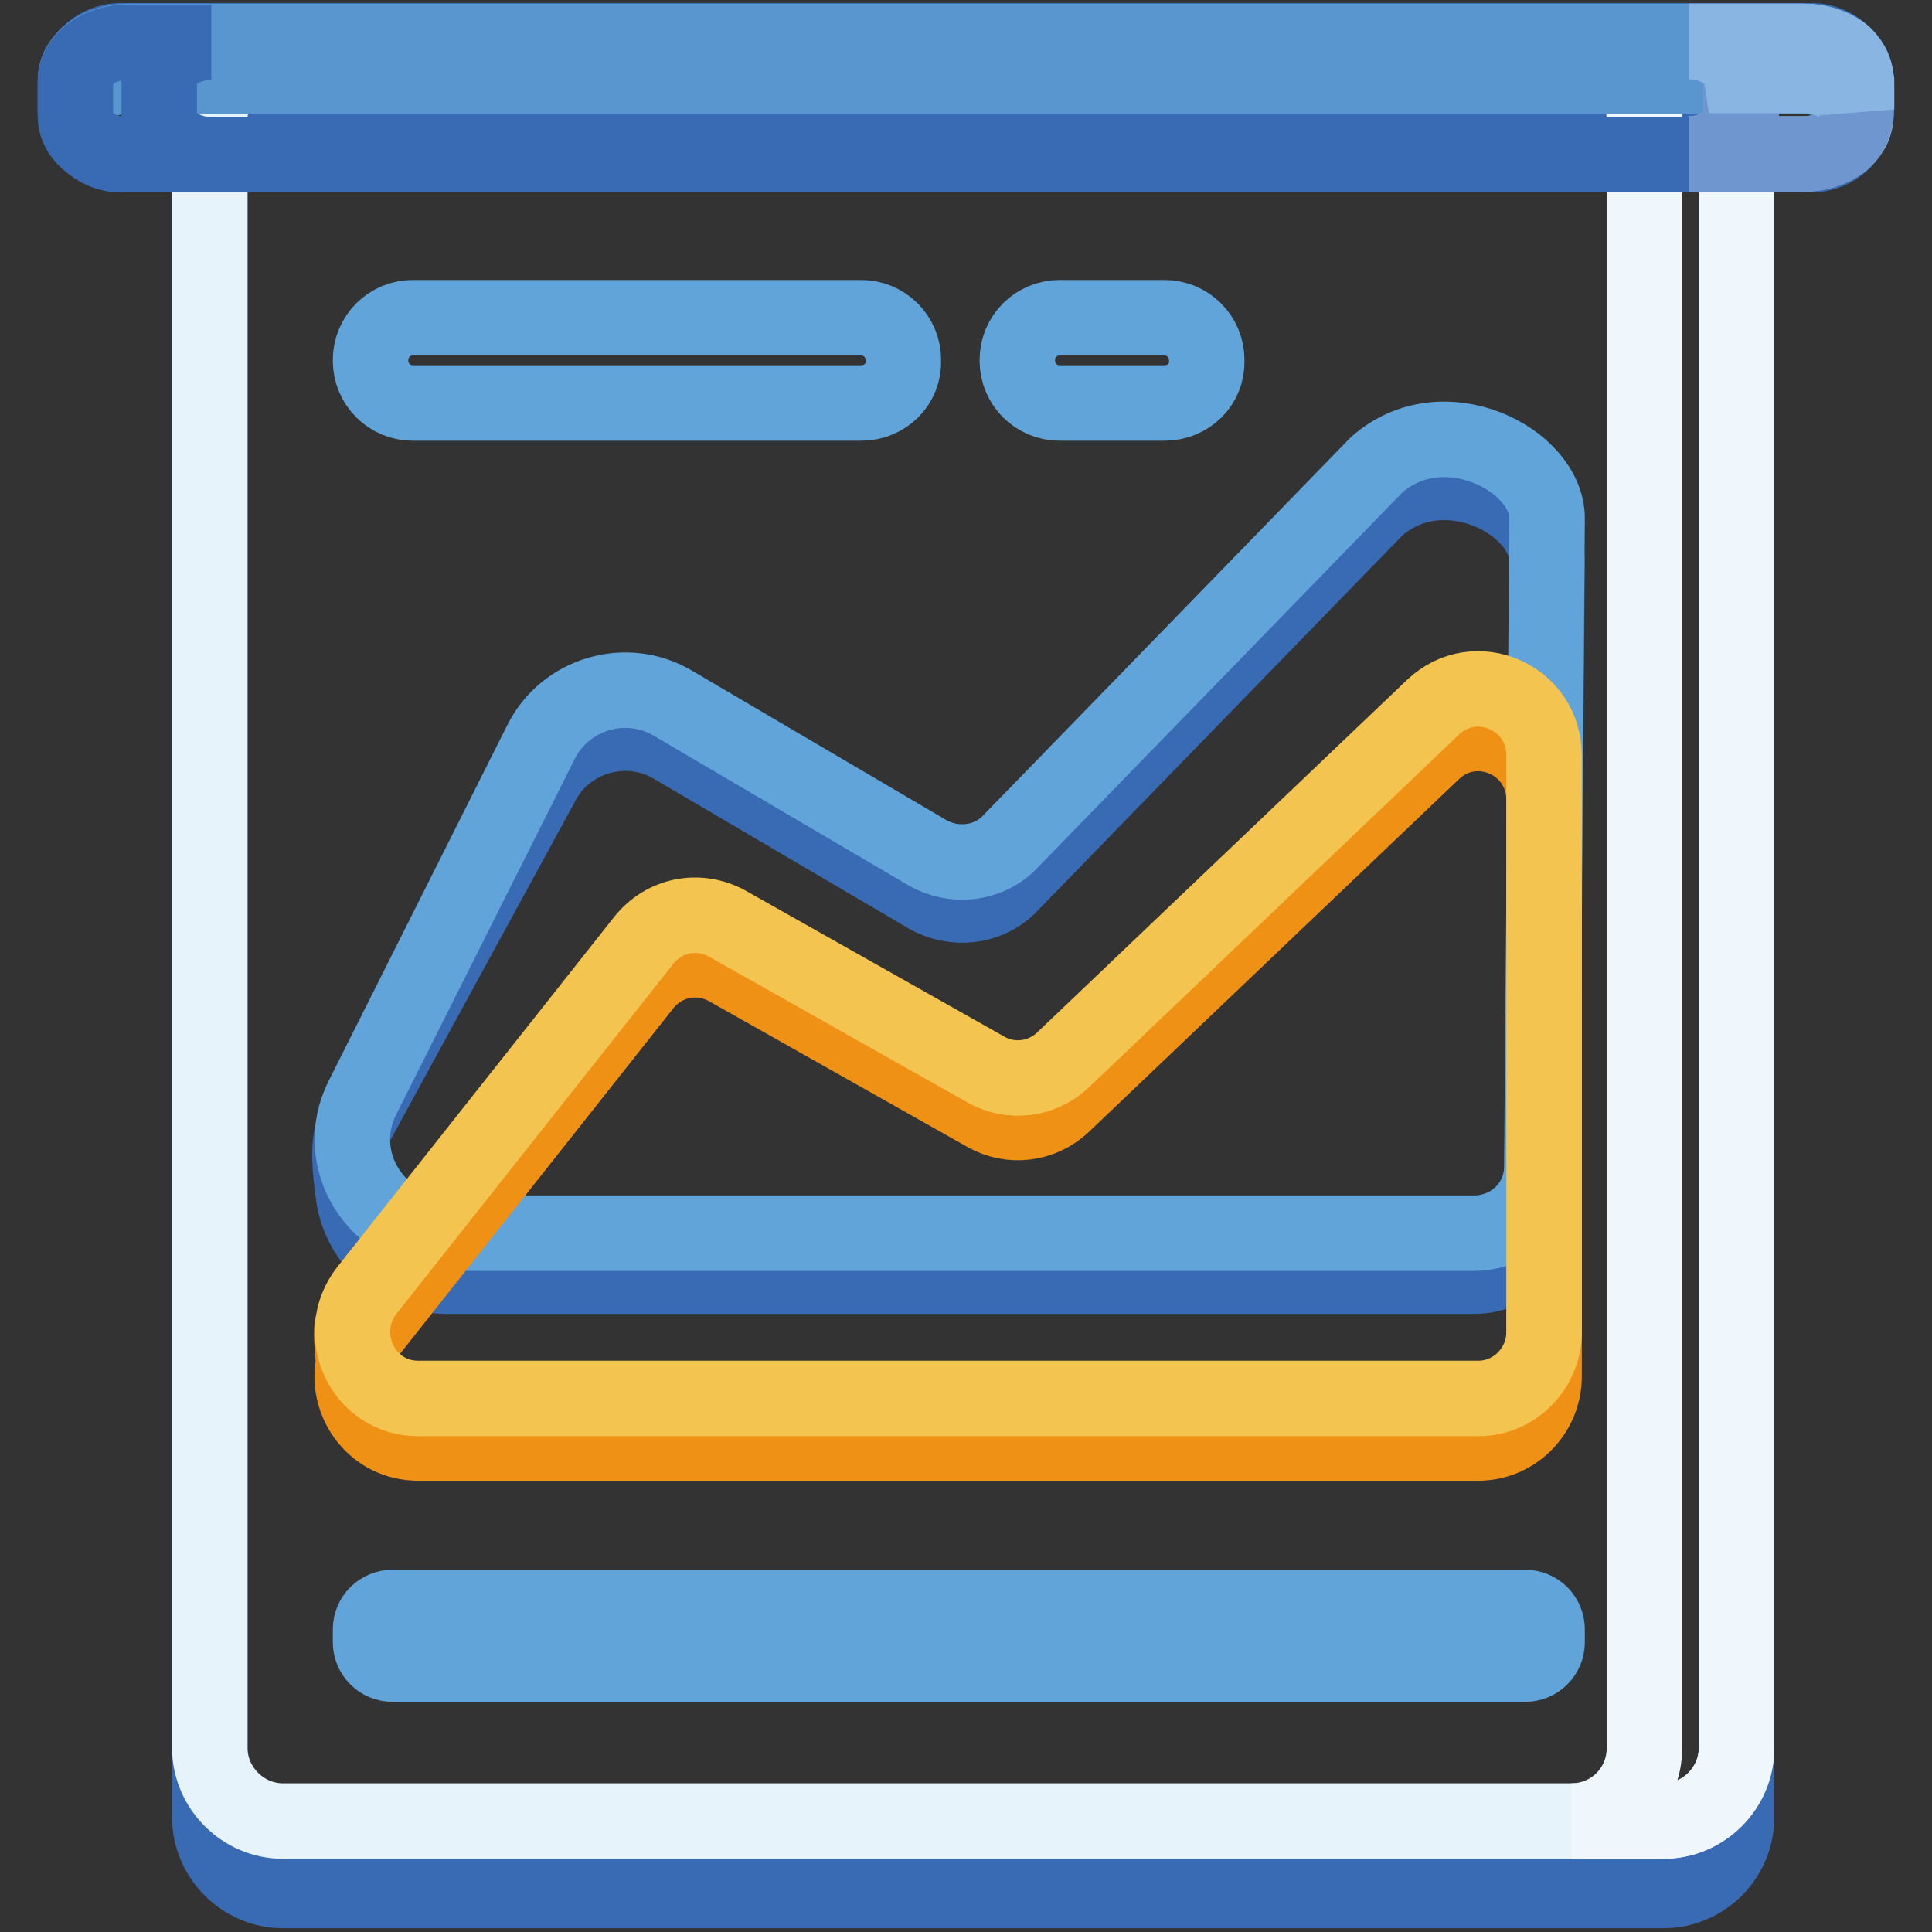 <?xml version="1.0" encoding="utf-8"?>
<!-- Svg Vector Icons : http://www.onlinewebfonts.com/icon -->
<!DOCTYPE svg PUBLIC "-//W3C//DTD SVG 1.1//EN" "http://www.w3.org/Graphics/SVG/1.1/DTD/svg11.dtd">
<svg version="1.1" xmlns="http://www.w3.org/2000/svg" xmlns:xlink="http://www.w3.org/1999/xlink" x="0px" y="0px" viewBox="0 0 256 256" enable-background="new 0 0 256 256" xml:space="preserve">
<rect x="0" y="0" width="256" height="256" fill="#333333" stroke="none"/>
<g> <path stroke-width="10" fill-opacity="0" stroke="#386bb4"  d="M220.4,250.5H37.5c-5.3,0-9.7-4.4-9.7-9.7V25c0-5.3,4.4-9.7,9.7-9.7h182.9c5.3,0,9.7,4.4,9.7,9.7v215.8 C230.1,246.2,225.7,250.5,220.4,250.5z"/> <path stroke-width="10" fill-opacity="0" stroke="#e6f3fb"  d="M220.4,241.3H37.5c-5.3,0-9.7-4.4-9.7-9.7V15.8c0-5.3,4.4-9.7,9.7-9.7h182.9c5.3,0,9.7,4.4,9.7,9.7v215.8 C230.1,237,225.7,241.3,220.4,241.3z"/> <path stroke-width="10" fill-opacity="0" stroke="#f0f7fc"  d="M220.4,6.1h-12.2c5.3,0,9.7,4.4,9.7,9.7v215.8c0,5.4-4.3,9.7-9.7,9.7h12.2c5.3,0,9.7-4.4,9.7-9.7V15.8 C230.1,10.5,225.7,6.1,220.4,6.1z"/> <path stroke-width="10" fill-opacity="0" stroke="#386bb4"  d="M240,20.5H16c-3.3,0-6-2.7-6-6v-3.1c0-3.3,2.7-6,6-6H240c3.3,0,6,2.7,6,6v3.1C246,17.8,243.3,20.5,240,20.5 L240,20.5z"/> <path stroke-width="10" fill-opacity="0" stroke="#5996d0"  d="M239.1,5.5H16.9c-3.8,0-6.9,2.3-6.9,5.1v4.6c0-2.8,3.1-5.1,6.9-5.1h222.1c3.8,0,6.9,2.3,6.9,5.1v-4.6 C246,7.8,242.9,5.5,239.1,5.5L239.1,5.5z"/> <path stroke-width="10" fill-opacity="0" stroke="#386bb4"  d="M21.1,15.4v-4.7c0-2.8,3.1-5.1,6.9-5.1H16.9c-3.8,0-6.9,2.3-6.9,5.1v4.7c0,2.8,3.1,5.1,6.9,5.1H28 C24.2,20.5,21.1,18.2,21.1,15.4z"/> <path stroke-width="10" fill-opacity="0" stroke="#88b5e1"  d="M239,5.5h-15.2c3.8,0,6.9,2.3,6.9,5.1v4.7c0,2.8-3.1,5.1-6.9,5.1H239c3.8,0,6.9-2.3,6.9-5.1v-4.7 C245.9,7.8,242.8,5.5,239,5.5z"/> <path stroke-width="10" fill-opacity="0" stroke="#6f96ce"  d="M245.9,15.2v-4.5c-0.2-1.3-0.7-2.5-1.6-3.4c-1.3-1.1-3.2-1.8-5.3-1.8h-15.2c3.8,0,6.9,2.3,6.9,5.1v4.7 c0,2.8-3.1,5.1-6.9,5.1H239c2.1,0,4-0.7,5.3-1.8C245.2,17.7,245.8,16.5,245.9,15.2z"/> <path stroke-width="10" fill-opacity="0" stroke="#88b5e1"  d="M239,5.5h-15.2c3.5,0,6.5,2,6.9,4.5h8.4c3.5,0,6.5,2,6.9,4.5v-3.8c-0.2-1.3-0.7-2.5-1.6-3.4 C243.1,6.2,241.2,5.5,239,5.5z"/> <path stroke-width="10" fill-opacity="0" stroke="#386bb4"  d="M47,149.3L71.7,104c3.2-6.4,11.3-8.8,17.5-5.1l33.7,19.8c3.5,2,7.9,1.5,10.7-1.2l48.8-50.2 c8.8-7.8,22.6-0.7,22.6,7.1l-0.7,85.9c0,4.9-4,8.8-9,8.8H59.2c-6.7,0-11.7-5-12.4-11C46.5,155.8,45.9,151.6,47,149.3L47,149.3z"/> <path stroke-width="10" fill-opacity="0" stroke="#61a4da"  d="M48,145.5l23.7-47.2c3.2-6.4,11.3-8.8,17.5-5.1l33.7,19.8c3.5,2,7.9,1.5,10.7-1.2l48.8-50.2 c8.8-7.8,22.6-0.7,22.6,7.1l-0.7,85.9c0,4.9-4,8.8-9,8.8H59.2C49.9,163.3,43.9,153.7,48,145.5z"/> <path stroke-width="10" fill-opacity="0" stroke="#ef9115"  d="M48.6,176.9l36.7-46.4c2.7-3.4,7.3-4.3,11.1-2.2l34.2,19.3c3.3,1.9,7.5,1.4,10.3-1.3l49-46.7 c5.6-5.3,14.7-1.3,14.7,6.4v76.4c0,4.8-3.9,8.8-8.7,8.8H55.4c-5.7,0-9.5-5.2-8.6-10.3c0.1-0.8-0.4-4.5-0.1-5.2 C47,175.1,48.2,177.4,48.6,176.9z"/> <path stroke-width="10" fill-opacity="0" stroke="#f3c450"  d="M48.6,171l36.7-46.4c2.7-3.4,7.3-4.3,11.1-2.2l34.2,19.3c3.3,1.9,7.5,1.4,10.3-1.3l49-46.7 c5.6-5.3,14.7-1.3,14.7,6.4v76.4c0,4.8-3.9,8.8-8.7,8.8H55.4C48.1,185.3,44.1,176.8,48.6,171z"/> <path stroke-width="10" fill-opacity="0" stroke="#61a4da"  d="M114.1,53.4H54.7c-3.1,0-5.6-2.5-5.6-5.6v-0.1c0-3.1,2.5-5.6,5.6-5.6h59.4c3.1,0,5.6,2.5,5.6,5.6v0.1 C119.8,50.9,117.3,53.4,114.1,53.4z M202.1,220.5H52c-1.6,0-2.9-1.3-2.9-2.9v-1.7c0-1.6,1.3-2.9,2.9-2.9h150.1 c1.6,0,2.9,1.3,2.9,2.9v1.7C205,219.2,203.7,220.5,202.1,220.5L202.1,220.5z M154.3,53.4h-13.9c-3.1,0-5.6-2.5-5.6-5.6v-0.1 c0-3.1,2.5-5.6,5.6-5.6h13.9c3.1,0,5.6,2.5,5.6,5.6v0.1C160,50.9,157.5,53.4,154.3,53.4z"/></g>
</svg>